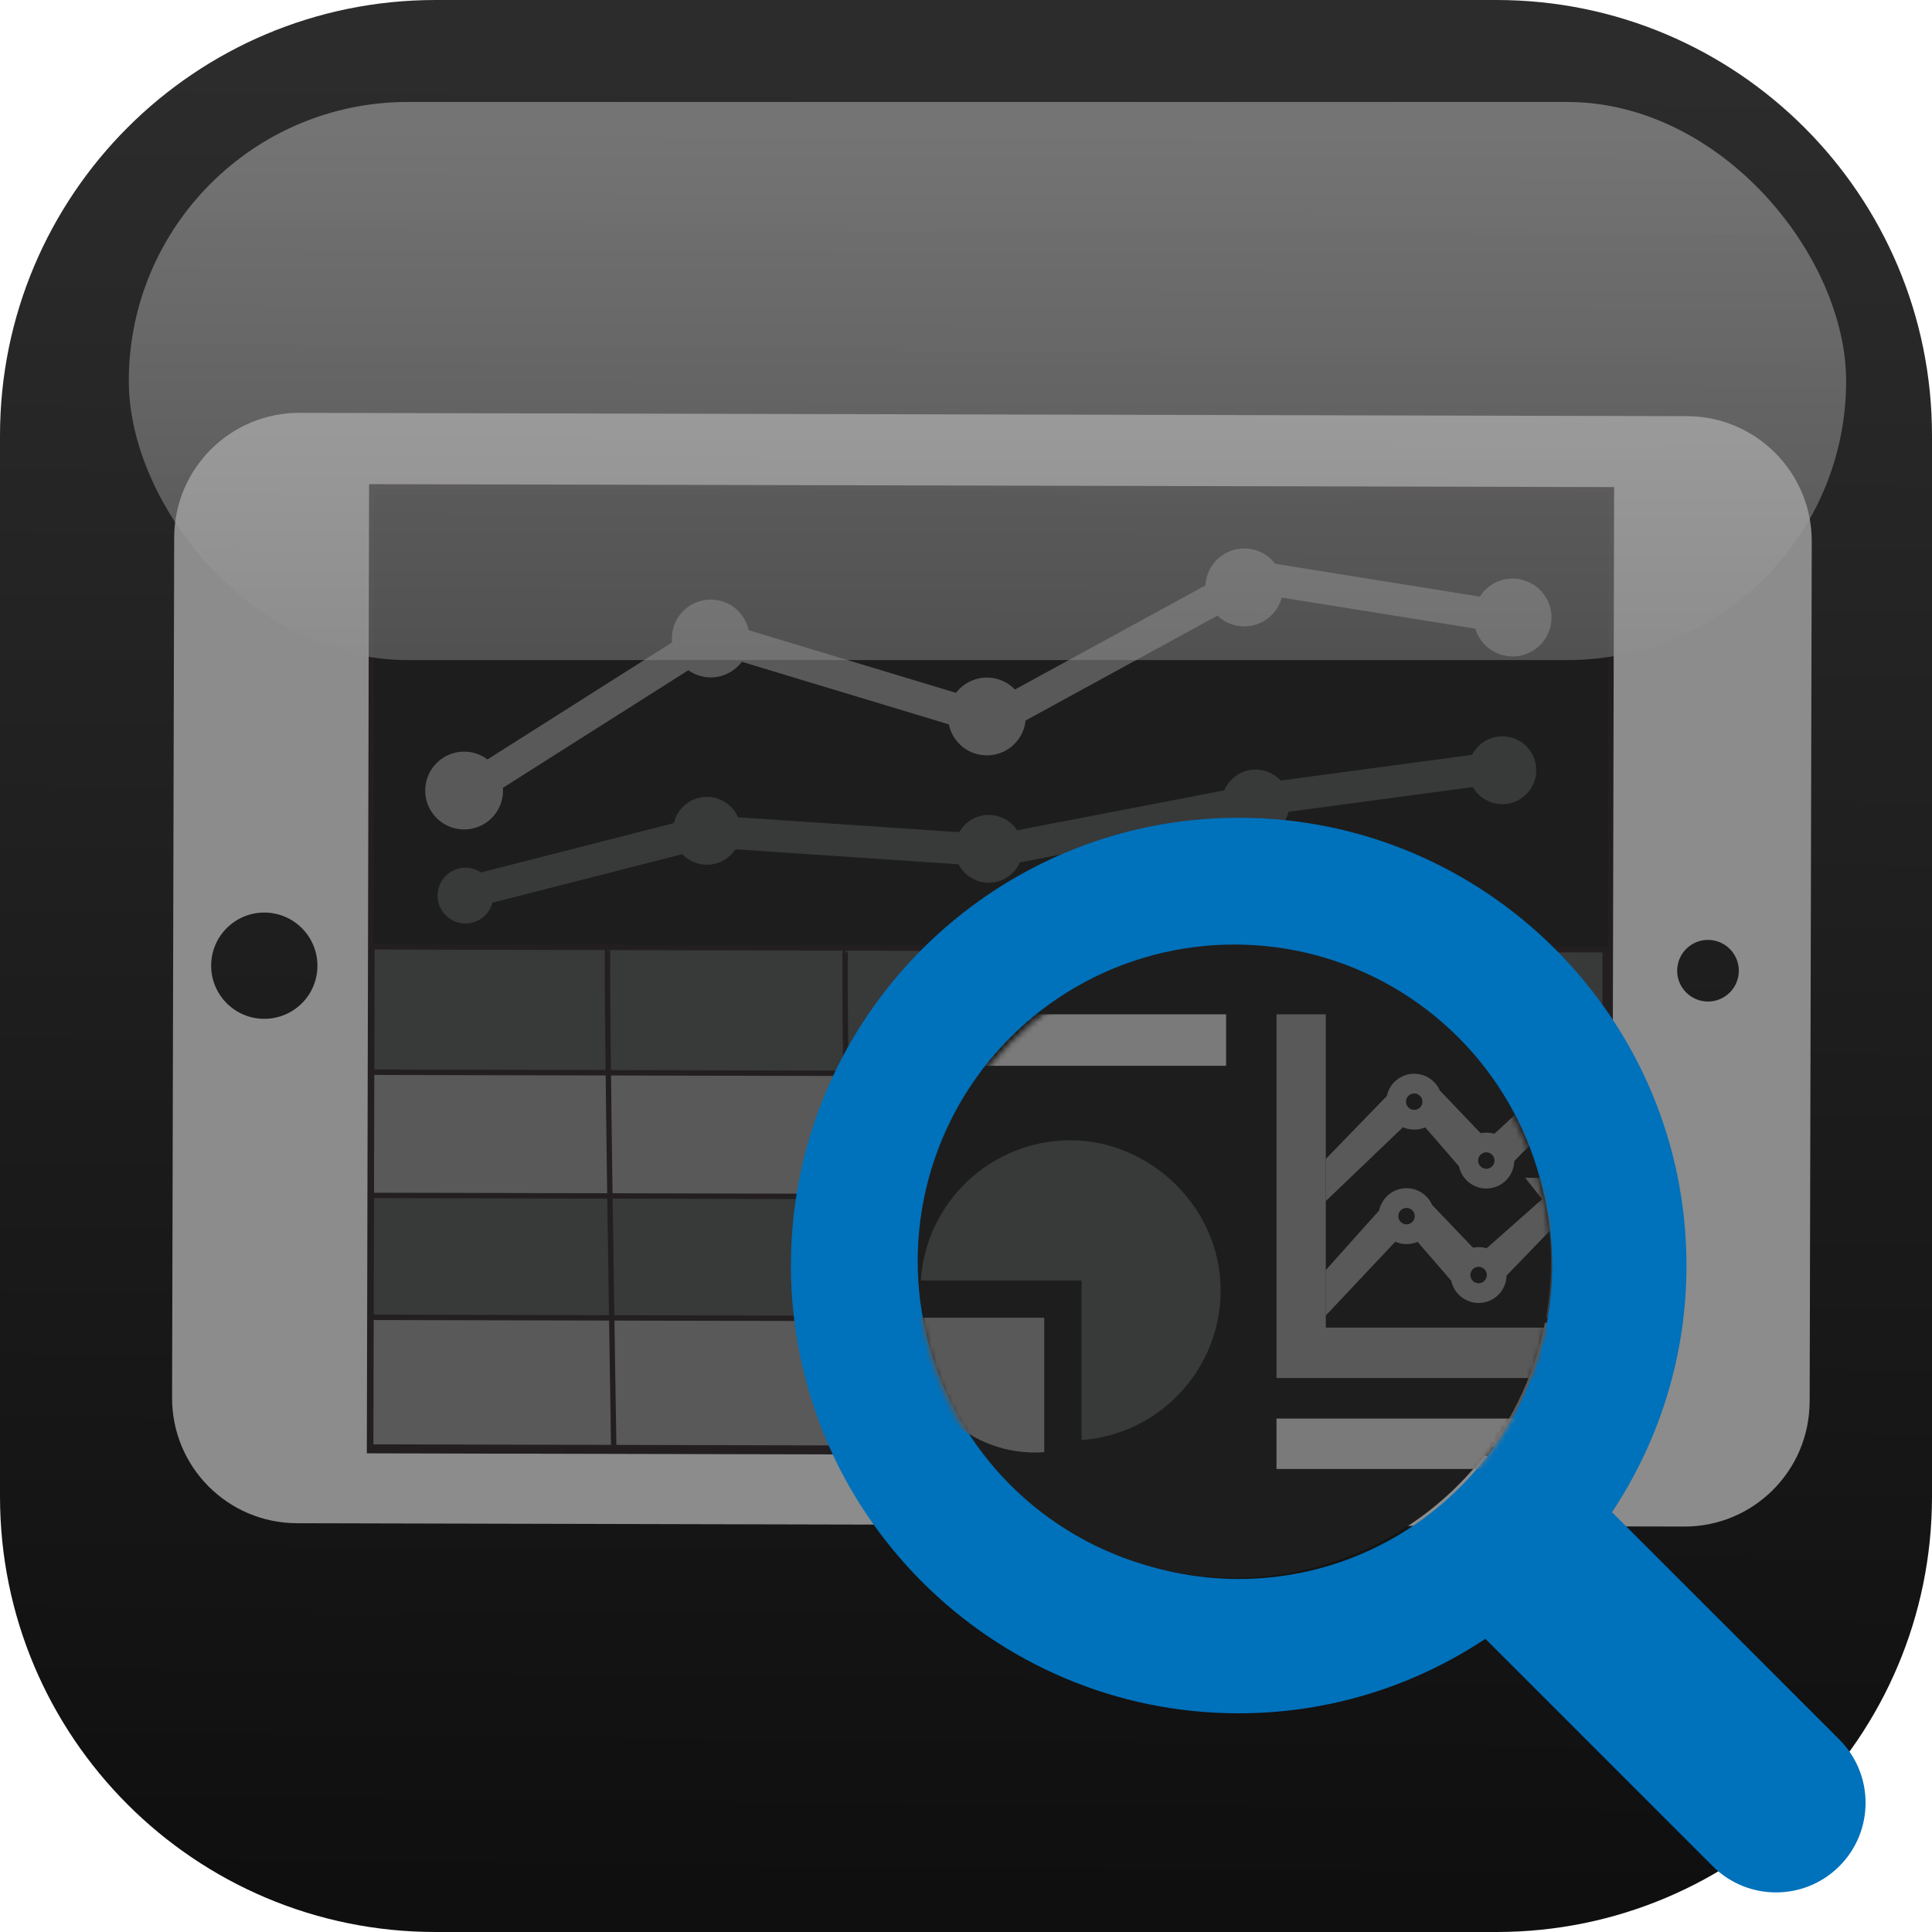 <svg width="360" height="360" viewBox="0 0 360 360" fill="none" xmlns="http://www.w3.org/2000/svg">
<g clip-path="url(#clip0_4822_11944)">
<path d="M278.85 0H81.15C36.332 0 0 36.332 0 81.15V278.85C0 323.668 36.332 360 81.15 360H278.85C323.668 360 360 323.668 360 278.85V81.15C360 36.332 323.668 0 278.85 0Z" fill="url(#paint0_linear_4822_11944)"/>
<path d="M337.203 261.186L337.593 100.927C337.628 88.046 327.21 77.575 314.339 77.543L55.833 76.927C42.951 76.892 32.481 87.309 32.456 100.194L32.065 260.452C32.031 273.334 42.448 283.804 55.332 283.829L313.826 284.453C326.698 284.485 337.168 274.067 337.193 261.183L337.203 261.186ZM324.003 180.893C323.999 184.065 321.414 186.634 318.244 186.621C315.074 186.607 312.502 184.032 312.516 180.862C312.529 177.692 315.105 175.12 318.275 175.134C321.445 175.147 324.016 177.723 324.003 180.893ZM39.344 179.919C39.359 174.455 43.793 170.034 49.27 170.041C54.734 170.056 59.155 174.491 59.148 179.967C59.14 185.444 54.698 189.853 49.221 189.845C43.757 189.83 39.339 185.386 39.344 179.919Z" fill="#8C8C8C"/>
<path d="M299.843 270.85L300.265 91.26L69.275 90.718L68.854 270.308L299.843 270.85Z" fill="#1D1D1D" stroke="#231F20" stroke-miterlimit="10"/>
<path d="M299.106 176.973L69.307 176.434L69.25 200.604L299.049 201.143L299.106 176.973Z" fill="#383939" stroke="#231F20" stroke-miterlimit="10"/>
<path d="M299.045 200.334L69.245 199.795L69.189 223.965L298.988 224.504L299.045 200.334Z" fill="#595959" stroke="#231F20" stroke-miterlimit="10"/>
<path d="M298.994 223.282L69.194 222.743L69.138 246.913L298.937 247.452L298.994 223.282Z" fill="#383939" stroke="#231F20" stroke-miterlimit="10"/>
<path d="M298.934 246.003L69.135 245.464L69.078 269.633L298.877 270.173L298.934 246.003Z" fill="#595959" stroke="#231F20" stroke-miterlimit="10"/>
<path d="M113.26 176.544C112.835 176.546 114.364 269.909 114.364 269.909Z" fill="#383939"/>
<path d="M113.26 176.544C112.835 176.546 114.364 269.909 114.364 269.909" stroke="#231F20" stroke-miterlimit="10"/>
<path d="M157.531 176.87C157.107 176.872 158.635 270.235 158.635 270.235Z" fill="#383939"/>
<path d="M157.531 176.87C157.107 176.872 158.635 270.235 158.635 270.235" stroke="#231F20" stroke-miterlimit="10"/>
<path d="M209.07 176.287C208.646 176.29 210.174 269.652 210.174 269.652Z" fill="#383939"/>
<path d="M209.07 176.287C208.646 176.29 210.174 269.652 210.174 269.652" stroke="#231F20" stroke-miterlimit="10"/>
<path d="M258.011 177.494C257.586 177.497 259.115 270.86 259.115 270.86Z" fill="#383939"/>
<path d="M258.011 177.494C257.586 177.497 259.115 270.86 259.115 270.86" stroke="#231F20" stroke-miterlimit="10"/>
<path d="M283.692 108.045C280.568 107.226 277.38 108.583 275.741 111.172L237.607 105.052C236.66 103.812 235.317 102.861 233.692 102.435C229.823 101.422 225.858 103.733 224.842 107.612C224.713 108.106 224.637 108.592 224.612 109.082L189.12 128.484C188.228 127.547 187.079 126.843 185.734 126.491C182.822 125.728 179.86 126.855 178.135 129.101L139.513 117.426C138.947 114.849 137.004 112.676 134.276 111.961C130.407 110.948 126.442 113.259 125.426 117.138C125.201 117.999 125.15 118.864 125.23 119.702L90.834 141.51C90.1 140.956 89.258 140.539 88.32 140.293C84.45 139.28 80.486 141.591 79.47 145.47C78.454 149.349 80.767 153.305 84.647 154.32C88.526 155.336 92.481 153.023 93.497 149.143C93.702 148.36 93.764 147.57 93.707 146.8L128.265 124.89C128.953 125.38 129.732 125.76 130.603 125.988C133.544 126.758 136.523 125.605 138.239 123.316L176.803 134.975C177.349 137.589 179.304 139.796 182.061 140.518C185.93 141.531 189.895 139.22 190.911 135.341C191.007 134.973 191.06 134.615 191.102 134.254L226.859 114.715C227.718 115.539 228.785 116.16 230.014 116.482C233.874 117.492 237.814 115.196 238.842 111.351L274.912 117.137C275.612 119.481 277.472 121.415 280.016 122.081C283.886 123.095 287.851 120.784 288.867 116.904C289.882 113.025 287.569 109.07 283.69 108.054L283.692 108.045Z" fill="#595959"/>
<path d="M281.519 137.422C278.598 136.657 275.623 138.07 274.296 140.648L238.617 145.446C237.821 144.576 236.783 143.922 235.564 143.603C232.479 142.794 229.336 144.411 228.133 147.27L189.528 154.713C188.703 153.442 187.419 152.465 185.842 152.052C182.998 151.307 180.112 152.619 178.738 155.061L137.526 152.29C136.776 150.574 135.285 149.202 133.331 148.69C129.945 147.803 126.49 149.824 125.604 153.21C125.589 153.268 125.573 153.326 125.561 153.374L89.609 162.567C89.142 162.258 88.631 162 88.05 161.848C85.274 161.121 82.43 162.785 81.703 165.561C80.976 168.338 82.639 171.182 85.416 171.909C88.192 172.636 91.024 170.979 91.761 168.206L127.136 159.162C127.922 159.988 128.936 160.616 130.117 160.925C132.825 161.634 135.567 160.481 137.018 158.256L178.618 161.045C179.414 162.587 180.831 163.806 182.64 164.28C185.687 165.078 188.797 163.504 190.027 160.704L228.722 153.233C229.557 154.465 230.807 155.413 232.365 155.821C235.751 156.707 239.205 154.686 240.092 151.301C240.092 151.301 240.097 151.281 240.1 151.272L274.428 146.657C275.244 148.081 276.607 149.192 278.32 149.64C281.705 150.527 285.16 148.506 286.047 145.121C286.933 141.735 284.912 138.28 281.527 137.393L281.519 137.422Z" fill="#383939"/>
<rect opacity="0.46" x="24" y="19" width="320" height="104" rx="52" fill="url(#paint1_linear_4822_11944)"/>
<path d="M342.736 324.139L300.374 281.778C309.127 268.587 314.25 252.792 314.25 235.812C314.25 189.805 276.82 152.375 230.812 152.375C184.805 152.375 147.375 189.805 147.375 235.812C147.375 281.82 184.805 319.25 230.812 319.25C247.792 319.25 263.587 314.127 276.778 305.374L319.139 347.736C325.648 354.252 336.227 354.252 342.736 347.736C349.252 341.219 349.252 330.656 342.736 324.139ZM172.406 235.812C172.406 203.606 198.606 177.406 230.812 177.406C263.019 177.406 289.219 203.606 289.219 235.812C289.219 268.019 263.019 294.219 230.812 294.219C198.606 294.219 172.406 268.019 172.406 235.812Z" fill="#0071BB"/>
<circle cx="230" cy="235" r="59" fill="#1D1D1D"/>
<mask id="mask0_4822_11944" style="mask-type:alpha" maskUnits="userSpaceOnUse" x="171" y="177" width="118" height="118">
<circle cx="230" cy="236" r="59" fill="#D9D9D9"/>
</mask>
<g mask="url(#mask0_4822_11944)">
<path d="M169.298 247.095C169.298 260.108 179.846 270.656 192.859 270.656C193.44 270.656 194.01 270.626 194.58 270.584V245.542H169.352C169.316 246.052 169.298 246.567 169.298 247.089V247.095Z" fill="#595959"/>
<path d="M227.447 240.445C227.447 255.197 216.018 267.292 201.524 268.335V238.604H171.577C172.518 224.014 184.655 212.477 199.479 212.477C214.303 212.477 227.447 224.998 227.447 240.445Z" fill="#383939"/>
<path d="M247.044 247.383V189H237.857V247.383V256.774H247.044H300.528V247.383H247.044Z" fill="#595959"/>
<path d="M228.467 189H166V198.595H228.467V189Z" fill="#7A7A7A"/>
<path d="M300.528 264.329H237.857V273.72H300.528V264.329Z" fill="#7A7A7A"/>
<path d="M291.851 191.962L295.017 195.938L278.754 210.996C278.646 211.097 278.532 211.181 278.406 211.259C277.945 211.121 277.459 211.049 276.949 211.049C276.601 211.049 276.266 211.085 275.936 211.151C275.834 211.079 275.738 210.996 275.648 210.9L268.29 203.194C267.481 201.359 265.652 200.076 263.517 200.076C261.01 200.076 258.911 201.857 258.42 204.219L247.044 215.949V223.804L261.418 210.048C262.06 210.33 262.767 210.486 263.517 210.486C264.266 210.486 264.944 210.336 265.574 210.066L271.852 217.316C272.344 219.679 274.443 221.46 276.949 221.46C279.792 221.46 282.1 219.181 282.154 216.356L298.693 199.512L302.98 203.188L303.694 191.962H291.851ZM263.517 206.81C262.671 206.81 261.988 206.126 261.988 205.281C261.988 204.435 262.671 203.752 263.517 203.752C264.362 203.752 265.052 204.435 265.052 205.281C265.052 206.126 264.362 206.81 263.517 206.81ZM276.949 217.784C276.104 217.784 275.42 217.1 275.42 216.255C275.42 215.409 276.104 214.719 276.949 214.719C277.795 214.719 278.484 215.409 278.484 216.255C278.484 217.1 277.795 217.784 276.949 217.784Z" fill="#595959"/>
<path d="M284.193 219.469L287.36 223.445L277.321 232.325C277.213 232.427 277.099 232.511 276.973 232.589C276.512 232.451 276.026 232.379 275.516 232.379C275.168 232.379 274.833 232.415 274.503 232.481C274.401 232.409 274.305 232.325 274.215 232.23L266.857 224.524C266.048 222.689 264.219 221.406 262.084 221.406C259.577 221.406 257.478 223.187 256.987 225.549L247.038 236.667V245.134L259.985 231.378C260.627 231.66 261.334 231.816 262.084 231.816C262.833 231.816 263.511 231.666 264.141 231.396L270.419 238.646C270.911 241.009 273.01 242.79 275.516 242.79C278.359 242.79 280.667 240.511 280.721 237.686L291.035 227.018L295.323 230.694L296.037 219.469H284.193ZM262.084 228.14C261.238 228.14 260.555 227.456 260.555 226.611C260.555 225.765 261.238 225.082 262.084 225.082C262.929 225.082 263.619 225.765 263.619 226.611C263.619 227.456 262.929 228.14 262.084 228.14ZM275.516 239.114C274.671 239.114 273.987 238.43 273.987 237.585C273.987 236.739 274.671 236.049 275.516 236.049C276.362 236.049 277.051 236.739 277.051 237.585C277.051 238.43 276.362 239.114 275.516 239.114Z" fill="#595959"/>
</g>
</g>
<defs>
<linearGradient id="paint0_linear_4822_11944" x1="181.5" y1="12.64" x2="178.44" y2="353.75" gradientUnits="userSpaceOnUse">
<stop stop-color="#2C2C2C"/>
<stop offset="1" stop-color="#0F0F0F"/>
</linearGradient>
<linearGradient id="paint1_linear_4822_11944" x1="185.333" y1="22.652" x2="185.046" y2="121.202" gradientUnits="userSpaceOnUse">
<stop stop-color="#CBCBCB"/>
<stop offset="1" stop-color="#8E8E8E"/>
</linearGradient>
<clipPath id="clip0_4822_11944">
<rect width="360" height="360" fill="white"/>
</clipPath>
</defs>
</svg>
